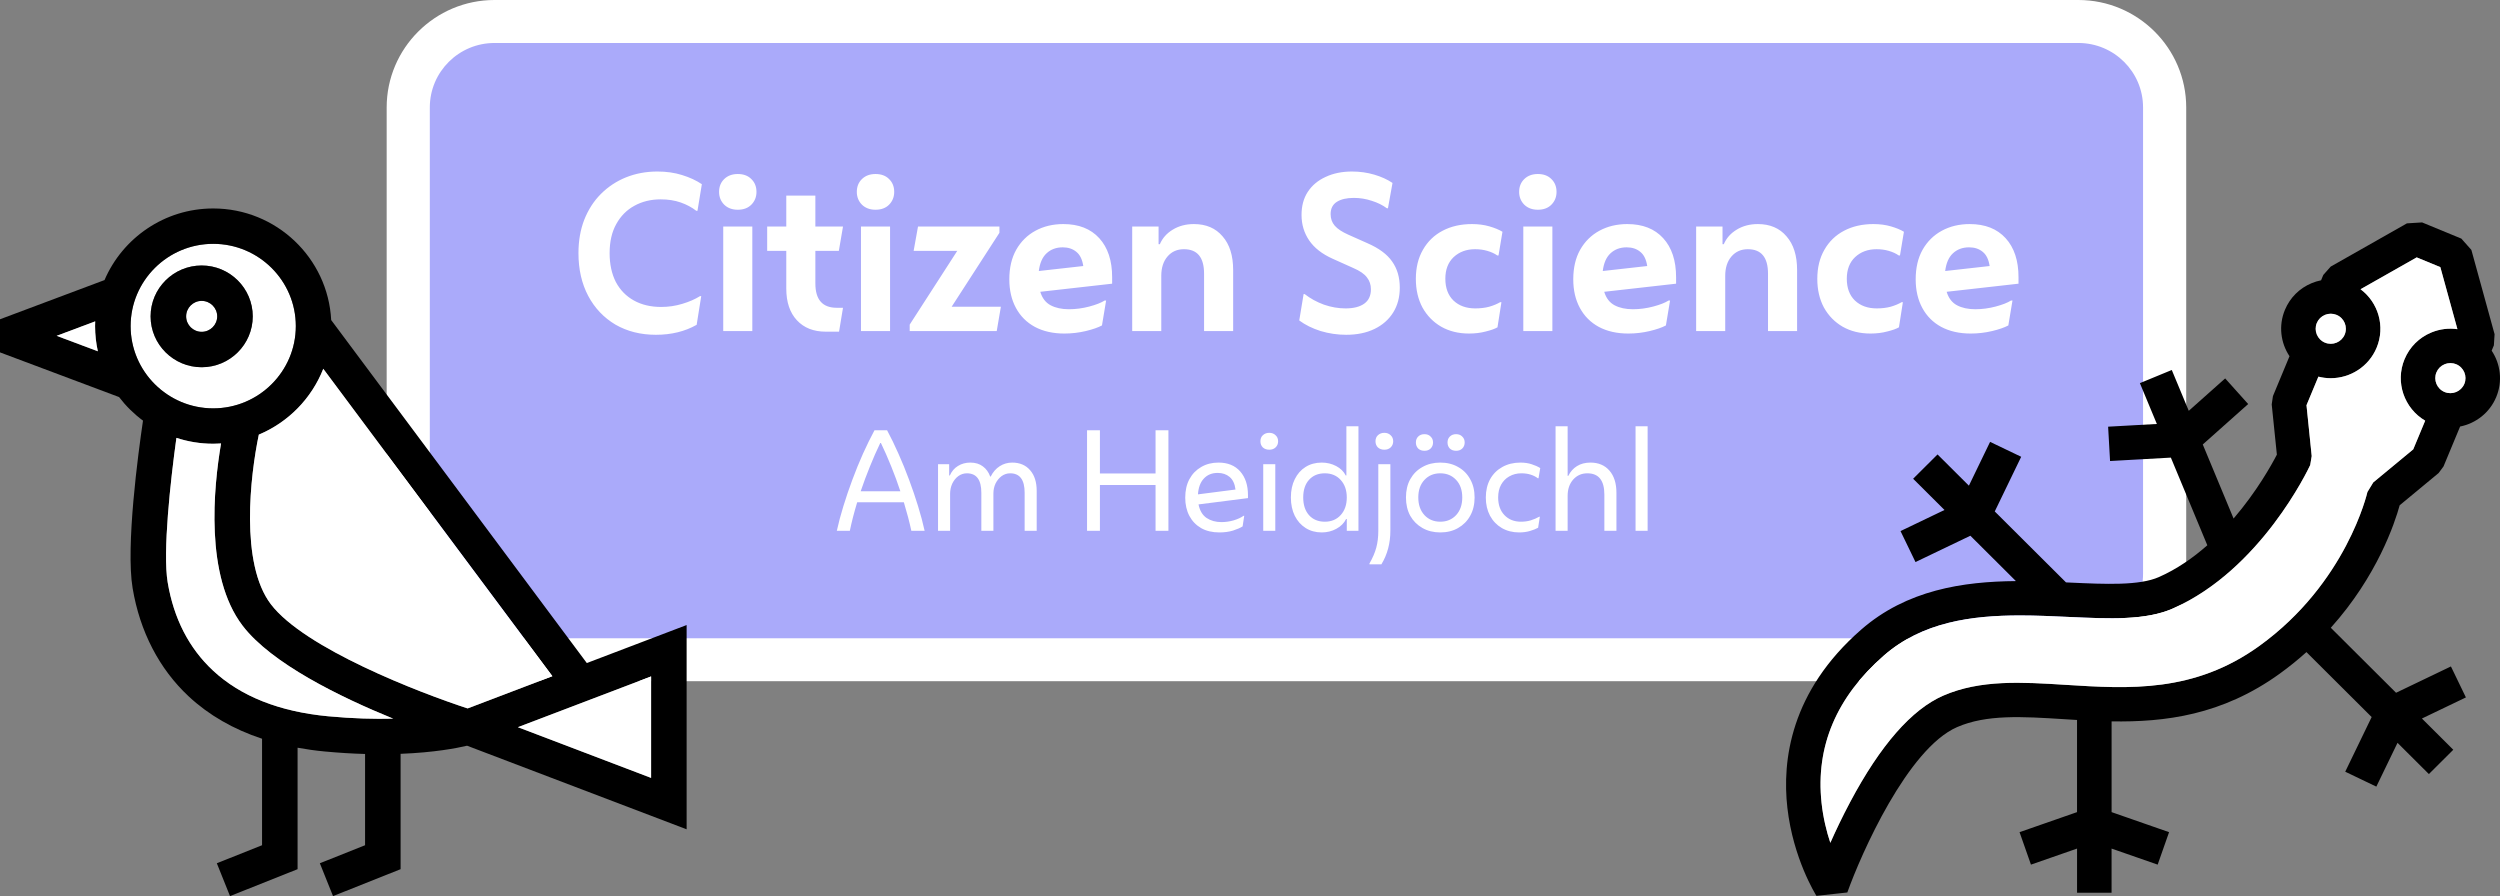 <svg xmlns="http://www.w3.org/2000/svg" width="438" height="157" viewBox="0 0 438 157" fill="none"><rect x="0" y="0" width="438" height="157" fill="#808080" stroke="none"/><path d="M364.123 3.766H86.645C78.294 3.766 71.524 10.508 71.524 18.826V100.526C71.524 108.843 78.294 115.586 86.645 115.586H364.123C372.474 115.586 379.244 108.843 379.244 100.526V18.826C379.244 10.508 372.474 3.766 364.123 3.766Z" fill="#AAAAFA"></path><path d="M364.123 7.53C370.386 7.53 375.464 12.587 375.464 18.825V100.525C375.464 106.763 370.386 111.82 364.123 111.82H86.645C80.382 111.82 75.304 106.763 75.304 100.525V18.825C75.304 12.587 80.382 7.53 86.645 7.53H364.123ZM364.123 0H86.645C76.224 0 67.744 8.446 67.744 18.825V100.525C67.744 110.905 76.224 119.35 86.645 119.35H364.123C374.544 119.35 383.025 110.905 383.025 100.525V18.825C383.025 8.446 374.544 0 364.123 0Z" fill="white"></path><path d="M114.921 58.655C112.252 58.655 109.887 58.061 107.824 56.872C105.786 55.659 104.197 53.985 103.057 51.849C101.916 49.69 101.346 47.191 101.346 44.352C101.346 42.193 101.686 40.24 102.365 38.493C103.069 36.722 104.039 35.218 105.277 33.98C106.538 32.719 108.006 31.748 109.68 31.069C111.379 30.39 113.211 30.05 115.176 30.05C116.753 30.05 118.196 30.256 119.507 30.669C120.841 31.081 121.994 31.615 122.964 32.27L122.2 36.928H121.981C121.205 36.322 120.295 35.836 119.252 35.472C118.209 35.108 117.044 34.927 115.758 34.927C114.035 34.927 112.495 35.303 111.136 36.055C109.802 36.783 108.746 37.85 107.97 39.257C107.194 40.64 106.805 42.339 106.805 44.352C106.805 46.293 107.169 47.98 107.897 49.411C108.649 50.818 109.705 51.898 111.063 52.65C112.422 53.402 114.011 53.778 115.831 53.778C117.117 53.778 118.354 53.596 119.543 53.233C120.756 52.868 121.787 52.42 122.636 51.886H122.855L122.054 56.908C119.992 58.073 117.614 58.655 114.921 58.655ZM129.258 36.746C128.288 36.746 127.499 36.455 126.893 35.873C126.286 35.266 125.983 34.514 125.983 33.616C125.983 32.694 126.286 31.942 126.893 31.36C127.499 30.778 128.288 30.487 129.258 30.487C130.253 30.487 131.041 30.778 131.624 31.36C132.23 31.942 132.534 32.694 132.534 33.616C132.534 34.514 132.23 35.266 131.624 35.873C131.041 36.455 130.253 36.746 129.258 36.746ZM126.711 58V39.694H131.806V58H126.711ZM147.001 58.109H144.672C142.537 58.109 140.851 57.442 139.613 56.108C138.376 54.773 137.757 52.929 137.757 50.576V43.952H134.409V39.694H137.757V34.272H142.852V39.694H147.693L146.965 43.952H142.852V49.666C142.852 52.505 144.102 53.924 146.601 53.924H147.693L147.001 58.109ZM153.39 36.746C152.42 36.746 151.631 36.455 151.024 35.873C150.418 35.266 150.115 34.514 150.115 33.616C150.115 32.694 150.418 31.942 151.024 31.36C151.631 30.778 152.42 30.487 153.39 30.487C154.385 30.487 155.173 30.778 155.756 31.36C156.362 31.942 156.665 32.694 156.665 33.616C156.665 34.514 156.362 35.266 155.756 35.873C155.173 36.455 154.385 36.746 153.39 36.746ZM150.843 58V39.694H155.938V58H150.843ZM159.378 58V56.872L167.712 43.952H160.069L160.834 39.694H175.1V40.786L166.729 53.742H175.355L174.627 58H159.378ZM186.478 58.437C184.488 58.437 182.766 58.048 181.31 57.272C179.878 56.496 178.774 55.392 177.998 53.96C177.222 52.529 176.833 50.855 176.833 48.938C176.833 46.924 177.234 45.202 178.034 43.77C178.859 42.314 179.988 41.198 181.419 40.422C182.85 39.646 184.476 39.257 186.296 39.257C188.989 39.257 191.088 40.082 192.592 41.732C194.096 43.382 194.848 45.663 194.848 48.574V49.702L182.256 51.122C182.596 52.238 183.202 53.026 184.076 53.487C184.949 53.948 186.017 54.179 187.278 54.179C188.467 54.179 189.656 54.021 190.845 53.706C192.034 53.39 192.931 53.038 193.538 52.65H193.793L193.065 57.017C192.386 57.381 191.439 57.709 190.226 58C189.013 58.291 187.764 58.437 186.478 58.437ZM186.187 43.333C185.046 43.333 184.1 43.685 183.348 44.389C182.62 45.068 182.171 46.099 182.001 47.482L189.789 46.609C189.62 45.468 189.219 44.644 188.589 44.134C187.958 43.6 187.157 43.333 186.187 43.333ZM198.361 58V39.694H202.983V42.788H203.201C203.662 41.72 204.414 40.871 205.458 40.24C206.525 39.585 207.763 39.257 209.17 39.257C211.305 39.257 212.979 39.973 214.192 41.405C215.43 42.812 216.048 44.777 216.048 47.3V58H210.953V47.955C210.953 45.093 209.776 43.661 207.423 43.661C206.234 43.661 205.276 44.086 204.548 44.935C203.82 45.784 203.456 46.912 203.456 48.319V58H198.361ZM235.853 58.655C234.325 58.655 232.833 58.437 231.377 58C229.921 57.539 228.672 56.92 227.628 56.144L228.393 51.522H228.575C229.569 52.298 230.698 52.917 231.959 53.378C233.221 53.815 234.483 54.033 235.744 54.033C237.151 54.033 238.243 53.754 239.02 53.196C239.796 52.638 240.184 51.801 240.184 50.685C240.184 49.884 239.954 49.193 239.493 48.611C239.056 48.004 238.243 47.446 237.054 46.936L233.488 45.335C231.644 44.51 230.273 43.443 229.375 42.133C228.478 40.822 228.029 39.33 228.029 37.656C228.029 36.079 228.393 34.733 229.121 33.616C229.873 32.476 230.916 31.603 232.25 30.996C233.585 30.365 235.125 30.05 236.872 30.05C238.231 30.05 239.529 30.232 240.766 30.596C242.004 30.96 243.071 31.445 243.969 32.051L243.168 36.492H242.986C242.234 35.933 241.349 35.497 240.33 35.181C239.311 34.842 238.267 34.672 237.2 34.672C235.938 34.672 234.944 34.902 234.216 35.363C233.488 35.824 233.124 36.54 233.124 37.511C233.124 38.311 233.366 38.99 233.852 39.548C234.337 40.107 235.125 40.628 236.217 41.113L239.565 42.606C241.579 43.479 243.023 44.547 243.896 45.808C244.794 47.07 245.243 48.598 245.243 50.394C245.243 52.068 244.855 53.524 244.078 54.761C243.302 55.998 242.21 56.957 240.803 57.636C239.396 58.315 237.746 58.655 235.853 58.655ZM257.373 58.437C255.529 58.437 253.904 58.036 252.497 57.236C251.114 56.435 250.022 55.319 249.221 53.888C248.445 52.432 248.057 50.758 248.057 48.865C248.057 46.9 248.469 45.202 249.294 43.77C250.119 42.314 251.271 41.198 252.751 40.422C254.231 39.646 255.942 39.257 257.883 39.257C258.999 39.257 260.018 39.391 260.94 39.658C261.862 39.925 262.626 40.24 263.233 40.604L262.541 44.753H262.323C261.838 44.413 261.255 44.146 260.576 43.952C259.921 43.758 259.205 43.661 258.429 43.661C256.924 43.661 255.675 44.122 254.68 45.044C253.71 45.966 253.224 47.227 253.224 48.829C253.224 50.454 253.698 51.728 254.644 52.65C255.614 53.572 256.888 54.033 258.465 54.033C259.363 54.033 260.176 53.936 260.903 53.742C261.656 53.524 262.298 53.257 262.832 52.941H263.051L262.359 57.345C261.898 57.612 261.219 57.854 260.321 58.073C259.423 58.315 258.441 58.437 257.373 58.437ZM269.43 36.746C268.459 36.746 267.671 36.455 267.064 35.873C266.458 35.266 266.154 34.514 266.154 33.616C266.154 32.694 266.458 31.942 267.064 31.36C267.671 30.778 268.459 30.487 269.43 30.487C270.424 30.487 271.213 30.778 271.795 31.36C272.402 31.942 272.705 32.694 272.705 33.616C272.705 34.514 272.402 35.266 271.795 35.873C271.213 36.455 270.424 36.746 269.43 36.746ZM266.882 58V39.694H271.977V58H266.882ZM285.28 58.437C283.291 58.437 281.568 58.048 280.112 57.272C278.681 56.496 277.577 55.392 276.801 53.96C276.024 52.529 275.636 50.855 275.636 48.938C275.636 46.924 276.036 45.202 276.837 43.77C277.662 42.314 278.79 41.198 280.221 40.422C281.653 39.646 283.279 39.257 285.098 39.257C287.791 39.257 289.89 40.082 291.394 41.732C292.899 43.382 293.651 45.663 293.651 48.574V49.702L281.059 51.122C281.398 52.238 282.005 53.026 282.878 53.487C283.752 53.948 284.819 54.179 286.081 54.179C287.27 54.179 288.459 54.021 289.647 53.706C290.836 53.39 291.734 53.038 292.341 52.65H292.595L291.867 57.017C291.188 57.381 290.242 57.709 289.029 58C287.816 58.291 286.566 58.437 285.28 58.437ZM284.989 43.333C283.849 43.333 282.902 43.685 282.15 44.389C281.422 45.068 280.974 46.099 280.804 47.482L288.592 46.609C288.422 45.468 288.022 44.644 287.391 44.134C286.76 43.6 285.96 43.333 284.989 43.333ZM297.163 58V39.694H301.785V42.788H302.004C302.465 41.72 303.217 40.871 304.26 40.24C305.328 39.585 306.565 39.257 307.972 39.257C310.107 39.257 311.782 39.973 312.995 41.405C314.232 42.812 314.851 44.777 314.851 47.3V58H309.756V47.955C309.756 45.093 308.579 43.661 306.225 43.661C305.037 43.661 304.078 44.086 303.35 44.935C302.623 45.784 302.259 46.912 302.259 48.319V58H297.163ZM327.708 58.437C325.864 58.437 324.238 58.036 322.831 57.236C321.448 56.435 320.356 55.319 319.556 53.888C318.779 52.432 318.391 50.758 318.391 48.865C318.391 46.9 318.804 45.202 319.628 43.77C320.453 42.314 321.606 41.198 323.086 40.422C324.566 39.646 326.276 39.257 328.217 39.257C329.333 39.257 330.352 39.391 331.274 39.658C332.196 39.925 332.961 40.24 333.567 40.604L332.876 44.753H332.657C332.172 44.413 331.59 44.146 330.91 43.952C330.255 43.758 329.54 43.661 328.763 43.661C327.259 43.661 326.009 44.122 325.015 45.044C324.044 45.966 323.559 47.227 323.559 48.829C323.559 50.454 324.032 51.728 324.978 52.65C325.949 53.572 327.223 54.033 328.8 54.033C329.697 54.033 330.51 53.936 331.238 53.742C331.99 53.524 332.633 53.257 333.167 52.941H333.385L332.694 57.345C332.233 57.612 331.553 57.854 330.656 58.073C329.758 58.315 328.775 58.437 327.708 58.437ZM345.272 58.437C343.283 58.437 341.56 58.048 340.105 57.272C338.673 56.496 337.569 55.392 336.793 53.96C336.016 52.529 335.628 50.855 335.628 48.938C335.628 46.924 336.029 45.202 336.829 43.77C337.654 42.314 338.782 41.198 340.214 40.422C341.645 39.646 343.271 39.257 345.091 39.257C347.784 39.257 349.882 40.082 351.387 41.732C352.891 43.382 353.643 45.663 353.643 48.574V49.702L341.051 51.122C341.391 52.238 341.997 53.026 342.871 53.487C343.744 53.948 344.812 54.179 346.073 54.179C347.262 54.179 348.451 54.021 349.64 53.706C350.829 53.39 351.726 53.038 352.333 52.65H352.588L351.86 57.017C351.18 57.381 350.234 57.709 349.021 58C347.808 58.291 346.558 58.437 345.272 58.437ZM344.981 43.333C343.841 43.333 342.895 43.685 342.143 44.389C341.415 45.068 340.966 46.099 340.796 47.482L348.584 46.609C348.414 45.468 348.014 44.644 347.383 44.134C346.752 43.6 345.952 43.333 344.981 43.333Z" fill="white"></path><path d="M148.889 93H146.61C146.908 91.638 147.292 90.197 147.761 88.678C148.231 87.144 148.756 85.602 149.335 84.051C149.914 82.486 150.533 80.967 151.19 79.495C151.864 78.007 152.537 76.637 153.21 75.385H155.418C156.091 76.637 156.757 78.007 157.414 79.495C158.072 80.967 158.691 82.486 159.27 84.051C159.849 85.602 160.374 87.144 160.844 88.678C161.313 90.197 161.697 91.638 161.994 93H159.669C159.325 91.418 158.886 89.751 158.354 87.997H150.18C149.648 89.751 149.217 91.418 148.889 93ZM154.22 77.616C153.594 78.916 152.991 80.286 152.412 81.726C151.832 83.151 151.292 84.6 150.791 86.071H157.743C157.258 84.6 156.726 83.151 156.146 81.726C155.567 80.286 154.964 78.916 154.338 77.616H154.22ZM164.344 93V81.327H166.293V83.3H166.411C166.74 82.564 167.217 82.008 167.843 81.632C168.47 81.241 169.19 81.045 170.004 81.045C170.881 81.045 171.609 81.264 172.189 81.703C172.784 82.141 173.214 82.736 173.48 83.488H173.574C173.966 82.705 174.49 82.102 175.148 81.679C175.806 81.257 176.534 81.045 177.332 81.045C178.663 81.045 179.712 81.491 180.48 82.384C181.247 83.261 181.63 84.474 181.63 86.024V93H179.517V86.33C179.517 84.059 178.671 82.924 176.98 82.924C176.432 82.924 175.931 83.088 175.477 83.417C175.038 83.746 174.686 84.177 174.42 84.709C174.169 85.241 174.044 85.829 174.044 86.471V93H171.93V86.33C171.93 84.059 171.085 82.924 169.394 82.924C168.846 82.924 168.345 83.088 167.89 83.417C167.452 83.746 167.1 84.184 166.834 84.733C166.583 85.281 166.458 85.883 166.458 86.541V93H164.344ZM190.451 93V75.385H192.705V82.948H202.453V75.385H204.707V93H202.453V84.967H192.705V93H190.451ZM213.643 93.282C212.406 93.282 211.341 93.031 210.448 92.53C209.556 92.013 208.867 91.301 208.382 90.393C207.896 89.469 207.653 88.404 207.653 87.199C207.653 85.946 207.896 84.866 208.382 83.957C208.883 83.034 209.572 82.321 210.448 81.82C211.325 81.303 212.335 81.045 213.478 81.045C215.107 81.045 216.375 81.562 217.283 82.595C218.191 83.629 218.645 85.014 218.645 86.752V87.269L209.979 88.373C210.198 89.454 210.668 90.244 211.388 90.745C212.124 91.231 212.993 91.473 213.995 91.473C214.7 91.473 215.412 91.372 216.132 91.168C216.853 90.949 217.432 90.683 217.87 90.369H217.988L217.706 92.225C217.314 92.475 216.759 92.718 216.038 92.953C215.318 93.172 214.52 93.282 213.643 93.282ZM213.337 82.854C212.335 82.854 211.529 83.182 210.918 83.84C210.308 84.482 209.963 85.406 209.885 86.612L216.461 85.766C216.336 84.764 215.991 84.028 215.428 83.558C214.864 83.088 214.167 82.854 213.337 82.854ZM222.375 78.79C221.921 78.79 221.545 78.657 221.248 78.391C220.966 78.109 220.825 77.749 220.825 77.311C220.825 76.872 220.966 76.52 221.248 76.254C221.545 75.972 221.921 75.831 222.375 75.831C222.829 75.831 223.197 75.972 223.479 76.254C223.777 76.52 223.925 76.872 223.925 77.311C223.925 77.749 223.777 78.109 223.479 78.391C223.197 78.657 222.829 78.79 222.375 78.79ZM221.318 93V81.327H223.432V93H221.318ZM235.957 93V90.933H235.84C235.48 91.653 234.908 92.225 234.125 92.648C233.358 93.07 232.505 93.282 231.565 93.282C230.501 93.282 229.561 93.023 228.747 92.507C227.933 91.99 227.299 91.278 226.844 90.369C226.39 89.446 226.163 88.373 226.163 87.152C226.163 85.93 226.39 84.866 226.844 83.957C227.299 83.034 227.925 82.321 228.723 81.82C229.538 81.303 230.485 81.045 231.565 81.045C232.489 81.045 233.335 81.249 234.102 81.656C234.869 82.063 235.425 82.611 235.77 83.3H235.887V74.68H238.001V93H235.957ZM232.106 91.403C233.264 91.403 234.196 91.011 234.9 90.228C235.605 89.446 235.957 88.42 235.957 87.152C235.957 85.899 235.605 84.881 234.9 84.098C234.196 83.316 233.264 82.924 232.106 82.924C230.947 82.924 230.023 83.308 229.334 84.075C228.661 84.826 228.324 85.852 228.324 87.152C228.324 88.451 228.661 89.485 229.334 90.252C230.023 91.019 230.947 91.403 232.106 91.403ZM242.537 78.79C242.082 78.79 241.707 78.657 241.409 78.391C241.127 78.109 240.986 77.749 240.986 77.311C240.986 76.872 241.127 76.52 241.409 76.254C241.707 75.972 242.082 75.831 242.537 75.831C242.991 75.831 243.359 75.972 243.64 76.254C243.938 76.52 244.087 76.872 244.087 77.311C244.087 77.749 243.938 78.109 243.64 78.391C243.359 78.657 242.991 78.79 242.537 78.79ZM239.929 98.872V98.731C240.493 97.744 240.892 96.813 241.127 95.936C241.362 95.059 241.48 94.08 241.48 93V81.327H243.593V92.977C243.593 95.184 243.069 97.149 242.02 98.872H239.929ZM252.337 93.282C251.163 93.282 250.122 93.023 249.213 92.507C248.305 91.99 247.593 91.278 247.076 90.369C246.575 89.446 246.325 88.373 246.325 87.152C246.325 85.93 246.575 84.866 247.076 83.957C247.593 83.034 248.305 82.321 249.213 81.82C250.122 81.303 251.163 81.045 252.337 81.045C253.527 81.045 254.569 81.303 255.461 81.82C256.369 82.321 257.074 83.034 257.575 83.957C258.092 84.866 258.35 85.93 258.35 87.152C258.35 88.373 258.092 89.446 257.575 90.369C257.074 91.278 256.369 91.99 255.461 92.507C254.569 93.023 253.527 93.282 252.337 93.282ZM252.337 91.403C253.465 91.403 254.388 91.019 255.109 90.252C255.829 89.469 256.189 88.436 256.189 87.152C256.189 85.868 255.829 84.842 255.109 84.075C254.388 83.308 253.465 82.924 252.337 82.924C251.21 82.924 250.286 83.308 249.566 84.075C248.846 84.842 248.485 85.868 248.485 87.152C248.485 88.436 248.846 89.469 249.566 90.252C250.286 91.019 251.21 91.403 252.337 91.403ZM249.566 78.978C249.112 78.978 248.744 78.845 248.462 78.579C248.196 78.297 248.063 77.945 248.063 77.522C248.063 77.099 248.196 76.755 248.462 76.489C248.744 76.207 249.112 76.066 249.566 76.066C250.02 76.066 250.38 76.207 250.646 76.489C250.928 76.755 251.069 77.099 251.069 77.522C251.069 77.945 250.928 78.297 250.646 78.579C250.38 78.845 250.02 78.978 249.566 78.978ZM255.109 78.978C254.655 78.978 254.287 78.845 254.005 78.579C253.739 78.297 253.606 77.945 253.606 77.522C253.606 77.099 253.739 76.755 254.005 76.489C254.287 76.207 254.655 76.066 255.109 76.066C255.563 76.066 255.923 76.207 256.189 76.489C256.471 76.755 256.612 77.099 256.612 77.522C256.612 77.945 256.471 78.297 256.189 78.579C255.923 78.845 255.563 78.978 255.109 78.978ZM266.164 93.282C265.021 93.282 264.003 93.023 263.111 92.507C262.234 91.99 261.545 91.27 261.044 90.346C260.559 89.422 260.316 88.365 260.316 87.175C260.316 85.954 260.566 84.881 261.067 83.957C261.584 83.034 262.297 82.321 263.205 81.82C264.129 81.303 265.186 81.045 266.376 81.045C267.096 81.045 267.746 81.139 268.325 81.327C268.92 81.515 269.429 81.742 269.852 82.008L269.546 83.793H269.429C269.084 83.527 268.669 83.316 268.184 83.159C267.699 83.002 267.151 82.924 266.54 82.924C265.757 82.924 265.052 83.104 264.426 83.464C263.815 83.809 263.338 84.294 262.993 84.92C262.649 85.547 262.477 86.29 262.477 87.152C262.477 88.451 262.845 89.485 263.581 90.252C264.317 91.019 265.279 91.403 266.469 91.403C267.08 91.403 267.652 91.325 268.184 91.168C268.732 90.996 269.225 90.784 269.664 90.534H269.781L269.476 92.46C269.116 92.663 268.646 92.851 268.067 93.023C267.487 93.196 266.853 93.282 266.164 93.282ZM272.536 93V74.68H274.65V83.37H274.767C275.127 82.634 275.636 82.063 276.294 81.656C276.951 81.249 277.734 81.045 278.642 81.045C280.052 81.045 281.163 81.515 281.978 82.454C282.792 83.394 283.199 84.686 283.199 86.33V93H281.085V86.659C281.085 84.169 280.091 82.924 278.102 82.924C277.1 82.924 276.27 83.292 275.613 84.028C274.971 84.764 274.65 85.711 274.65 86.87V93H272.536ZM286.55 93V74.68H288.664V93H286.55Z" fill="white"></path><path d="M35.333 52.715C33.83 52.715 32.611 53.932 32.611 55.426C32.611 56.92 33.833 58.136 35.333 58.136C36.833 58.136 38.054 56.92 38.054 55.426C38.054 53.932 36.833 52.715 35.333 52.715Z" fill="white"></path><path d="M37.356 42.719C29.375 42.719 22.885 49.185 22.885 57.131C22.885 65.077 29.378 71.543 37.356 71.543C45.334 71.543 51.827 65.077 51.827 57.131C51.827 49.185 45.334 42.719 37.356 42.719ZM35.333 64.339C30.4 64.339 26.384 60.342 26.384 55.426C26.384 50.511 30.397 46.514 35.333 46.514C40.268 46.514 44.282 50.511 44.282 55.426C44.282 60.342 40.268 64.339 35.333 64.339Z" fill="white"></path><path d="M120.297 145.298V109.507L102.81 116.166L58.024 56.074C57.467 45.201 48.41 36.523 37.356 36.523C28.818 36.523 21.472 41.701 18.312 49.068L0 55.936V61.737L20.861 69.565C22.056 71.131 23.468 72.523 25.053 73.694C24.215 79.378 22.011 95.733 23.235 103.049C24.506 110.649 27.905 117.203 33.058 122.007C36.582 125.29 40.885 127.766 45.911 129.428V148.085L37.988 151.241L40.298 156.997L52.136 152.28V131.001C53.672 131.281 55.257 131.507 56.899 131.66C59.43 131.898 61.783 132.037 63.96 132.097V148.085L56.037 151.241L58.347 156.997L70.184 152.28V132.07C76.094 131.841 80.04 131.073 81.831 130.648L120.291 145.292L120.297 145.298ZM114.073 136.29L90.731 127.401L114.073 118.513V136.29ZM56.636 64.61L96.774 118.465L81.928 124.118C73.423 121.344 53.348 113.588 47.46 105.868C42.019 98.739 43.849 83.257 45.346 76.146C50.502 73.99 54.597 69.809 56.639 64.61H56.636ZM37.356 42.719C45.337 42.719 51.827 49.186 51.827 57.132C51.827 65.077 45.334 71.544 37.356 71.544C29.378 71.544 22.885 65.077 22.885 57.132C22.885 49.186 29.378 42.719 37.356 42.719ZM9.923 58.836L16.679 56.3C16.667 56.577 16.658 56.851 16.658 57.132C16.658 58.647 16.827 60.122 17.142 61.544L9.926 58.836H9.923ZM37.313 117.48C33.107 113.561 30.436 108.362 29.378 102.031C28.489 96.718 29.865 84.26 30.908 76.715C32.937 77.381 35.106 77.746 37.356 77.746C37.819 77.746 38.275 77.725 38.729 77.694C37.413 85.42 35.868 100.923 42.503 109.618C47.557 116.242 59.584 122.115 68.887 125.907C65.675 125.992 61.862 125.904 57.492 125.492C48.942 124.684 42.152 121.989 37.313 117.48Z" fill="black"></path><path d="M56.636 64.609L96.774 118.464L81.928 124.117C73.423 121.343 53.348 113.587 47.46 105.868C42.019 98.738 43.849 83.257 45.346 76.145C50.502 73.989 54.597 69.808 56.639 64.609H56.636Z" fill="white"></path><path d="M9.923 58.837L16.679 56.301C16.667 56.578 16.658 56.852 16.658 57.132C16.658 58.647 16.827 60.123 17.142 61.545L9.926 58.837H9.923Z" fill="white"></path><path d="M37.314 117.479C33.107 113.561 30.436 108.362 29.378 102.031C28.489 96.718 29.865 84.26 30.908 76.715C32.938 77.38 35.106 77.745 37.356 77.745C37.819 77.745 38.275 77.724 38.729 77.694C37.413 85.419 35.868 100.922 42.503 109.618C47.557 116.241 59.584 122.115 68.887 125.907C65.675 125.991 61.862 125.904 57.492 125.491C48.942 124.684 42.153 121.988 37.314 117.479Z" fill="white"></path><path d="M114.073 136.29L90.728 127.402L114.073 118.514V136.29Z" fill="white"></path><path d="M35.333 64.339C40.265 64.339 44.282 60.342 44.282 55.426C44.282 50.511 40.268 46.514 35.333 46.514C30.397 46.514 26.384 50.511 26.384 55.426C26.384 60.342 30.397 64.339 35.333 64.339ZM35.333 52.715C36.836 52.715 38.054 53.932 38.054 55.426C38.054 56.92 36.833 58.137 35.333 58.137C33.833 58.137 32.611 56.92 32.611 55.426C32.611 53.932 33.833 52.715 35.333 52.715Z" fill="black"></path><path d="M436.536 61.442L436.929 60.496L437.05 58.548L432.986 43.789L431.226 41.804L424.348 38.967L421.693 39.133L408.341 46.705L407.044 48.168L406.653 49.108C406.1 49.22 405.556 49.382 405.023 49.602C402.876 50.488 401.207 52.15 400.318 54.289C399.168 57.057 399.571 60.084 401.122 62.409L398.219 69.394L398.004 70.852L398.908 79.653C398.007 81.397 395.403 86.098 391.323 90.848L385.925 77.87L393.882 70.788L389.851 66.298L383.472 71.975L380.496 64.822L374.908 67.126L377.883 74.279L369.343 74.755L369.682 80.77L380.336 80.174L386.723 95.532C384.231 97.731 381.398 99.707 378.243 101.101C374.799 102.625 368.904 102.354 362.665 102.068C362.432 102.056 362.197 102.047 361.964 102.035L349.482 89.604L354.113 80.029L348.663 77.415L344.952 85.089L339.457 79.617L335.181 83.876L340.676 89.348L332.97 93.044L335.595 98.472L345.209 93.86L353.187 101.806C343.936 101.881 334.056 103.345 326.069 110.318C313.681 121.134 312.205 133.266 313.149 141.537C314.159 150.398 318.075 156.693 318.242 156.955L323.652 156.359C326.066 149.579 334.225 131.161 342.88 127.39C348.034 125.143 354.318 125.54 361.598 125.998C362.357 126.046 363.122 126.095 363.896 126.14V142.284L353.825 145.796L355.824 151.483L363.899 148.67V156.41H369.948V148.67L378.023 151.483L380.022 145.796L369.951 142.284V126.387C379.278 126.537 389.309 125.318 399.398 118.035C401.089 116.815 402.646 115.544 404.089 114.248L415.515 125.628L410.884 135.203L416.334 137.817L420.045 130.143L425.54 135.616L429.816 131.357L424.321 125.884L432.027 122.188L429.402 116.76L419.788 121.372L408.356 109.984C416.491 100.929 419.57 91.628 420.423 88.523L427.243 82.879L428.105 81.716L431.011 74.728C433.757 74.177 436.192 72.325 437.341 69.557C438.493 66.789 438.091 63.761 436.536 61.436V61.442ZM431.752 67.255C431.195 68.599 429.641 69.237 428.295 68.683C426.946 68.126 426.305 66.581 426.862 65.24C427.131 64.59 427.642 64.084 428.295 63.813C428.622 63.677 428.964 63.611 429.308 63.611C429.653 63.611 429.995 63.677 430.321 63.813C431.67 64.37 432.311 65.912 431.755 67.255H431.752ZM407.337 60.036C405.988 59.478 405.347 57.933 405.903 56.593C406.173 55.942 406.684 55.436 407.337 55.165C407.664 55.03 408.005 54.964 408.35 54.964C408.695 54.964 409.037 55.03 409.363 55.165C410.712 55.722 411.353 57.265 410.797 58.608C410.24 59.951 408.686 60.59 407.34 60.036H407.337ZM415.796 84.52L414.774 86.198C414.737 86.354 411.12 102.134 395.845 113.161C384.428 121.402 373.017 120.685 361.982 119.989C354.252 119.504 346.954 119.044 340.458 121.875C334.936 124.281 329.447 130.549 324.151 140.51C322.787 143.073 321.617 145.54 320.673 147.667C320.014 145.673 319.415 143.281 319.134 140.643C318.078 130.778 321.753 122.104 330.055 114.854C336.774 108.987 345.412 107.827 353.919 107.827C356.783 107.827 359.632 107.959 362.387 108.086C369.663 108.42 375.948 108.709 380.702 106.607C396.087 99.797 404.403 82.222 404.748 81.478L405.011 79.906L404.098 70.993L406.182 65.987C406.898 66.171 407.624 66.261 408.341 66.261C411.755 66.261 415 64.246 416.386 60.915C417.937 57.186 416.67 52.988 413.567 50.671L423.405 45.093L427.548 46.801L430.542 57.671C429.012 57.451 427.445 57.641 425.982 58.247C423.834 59.132 422.165 60.795 421.276 62.933C419.6 66.963 421.218 71.55 424.89 73.704L422.8 78.725L415.796 84.52Z" fill="black"></path><path d="M415.796 84.521L414.774 86.198C414.737 86.355 411.12 102.135 395.845 113.162C384.428 121.403 373.017 120.686 361.982 119.99C354.252 119.505 346.954 119.044 340.458 121.875C334.936 124.282 329.447 130.55 324.151 140.511C322.787 143.074 321.617 145.541 320.673 147.667C320.014 145.673 319.415 143.282 319.134 140.643C318.078 130.779 321.753 122.104 330.054 114.854C336.774 108.987 345.412 107.827 353.919 107.827C356.783 107.827 359.632 107.96 362.387 108.087C369.663 108.421 375.948 108.71 380.702 106.608C396.087 99.797 404.403 82.223 404.748 81.479L405.011 79.906L404.098 70.994L406.182 65.988C406.898 66.172 407.624 66.262 408.341 66.262C411.755 66.262 415 64.247 416.386 60.916C417.937 57.187 416.67 52.988 413.567 50.672L423.405 45.094L427.548 46.801L430.542 57.672C429.012 57.452 427.445 57.642 425.982 58.247C423.834 59.133 422.165 60.795 421.276 62.934C419.6 66.964 421.218 71.551 424.89 73.705L422.8 78.726L415.796 84.521Z" fill="white"></path><path d="M431.752 67.256C431.195 68.599 429.641 69.238 428.295 68.683C426.946 68.126 426.305 66.581 426.862 65.241C427.131 64.59 427.642 64.084 428.295 63.813C428.622 63.678 428.964 63.611 429.308 63.611C429.653 63.611 429.995 63.678 430.321 63.813C431.67 64.37 432.311 65.912 431.755 67.256H431.752Z" fill="white"></path><path d="M407.337 60.035C405.988 59.478 405.347 57.933 405.903 56.592C406.172 55.942 406.683 55.436 407.337 55.165C407.663 55.029 408.005 54.963 408.35 54.963C408.695 54.963 409.036 55.029 409.363 55.165C410.712 55.722 411.353 57.264 410.796 58.607C410.24 59.951 408.686 60.589 407.34 60.035H407.337Z" fill="white"></path></svg>